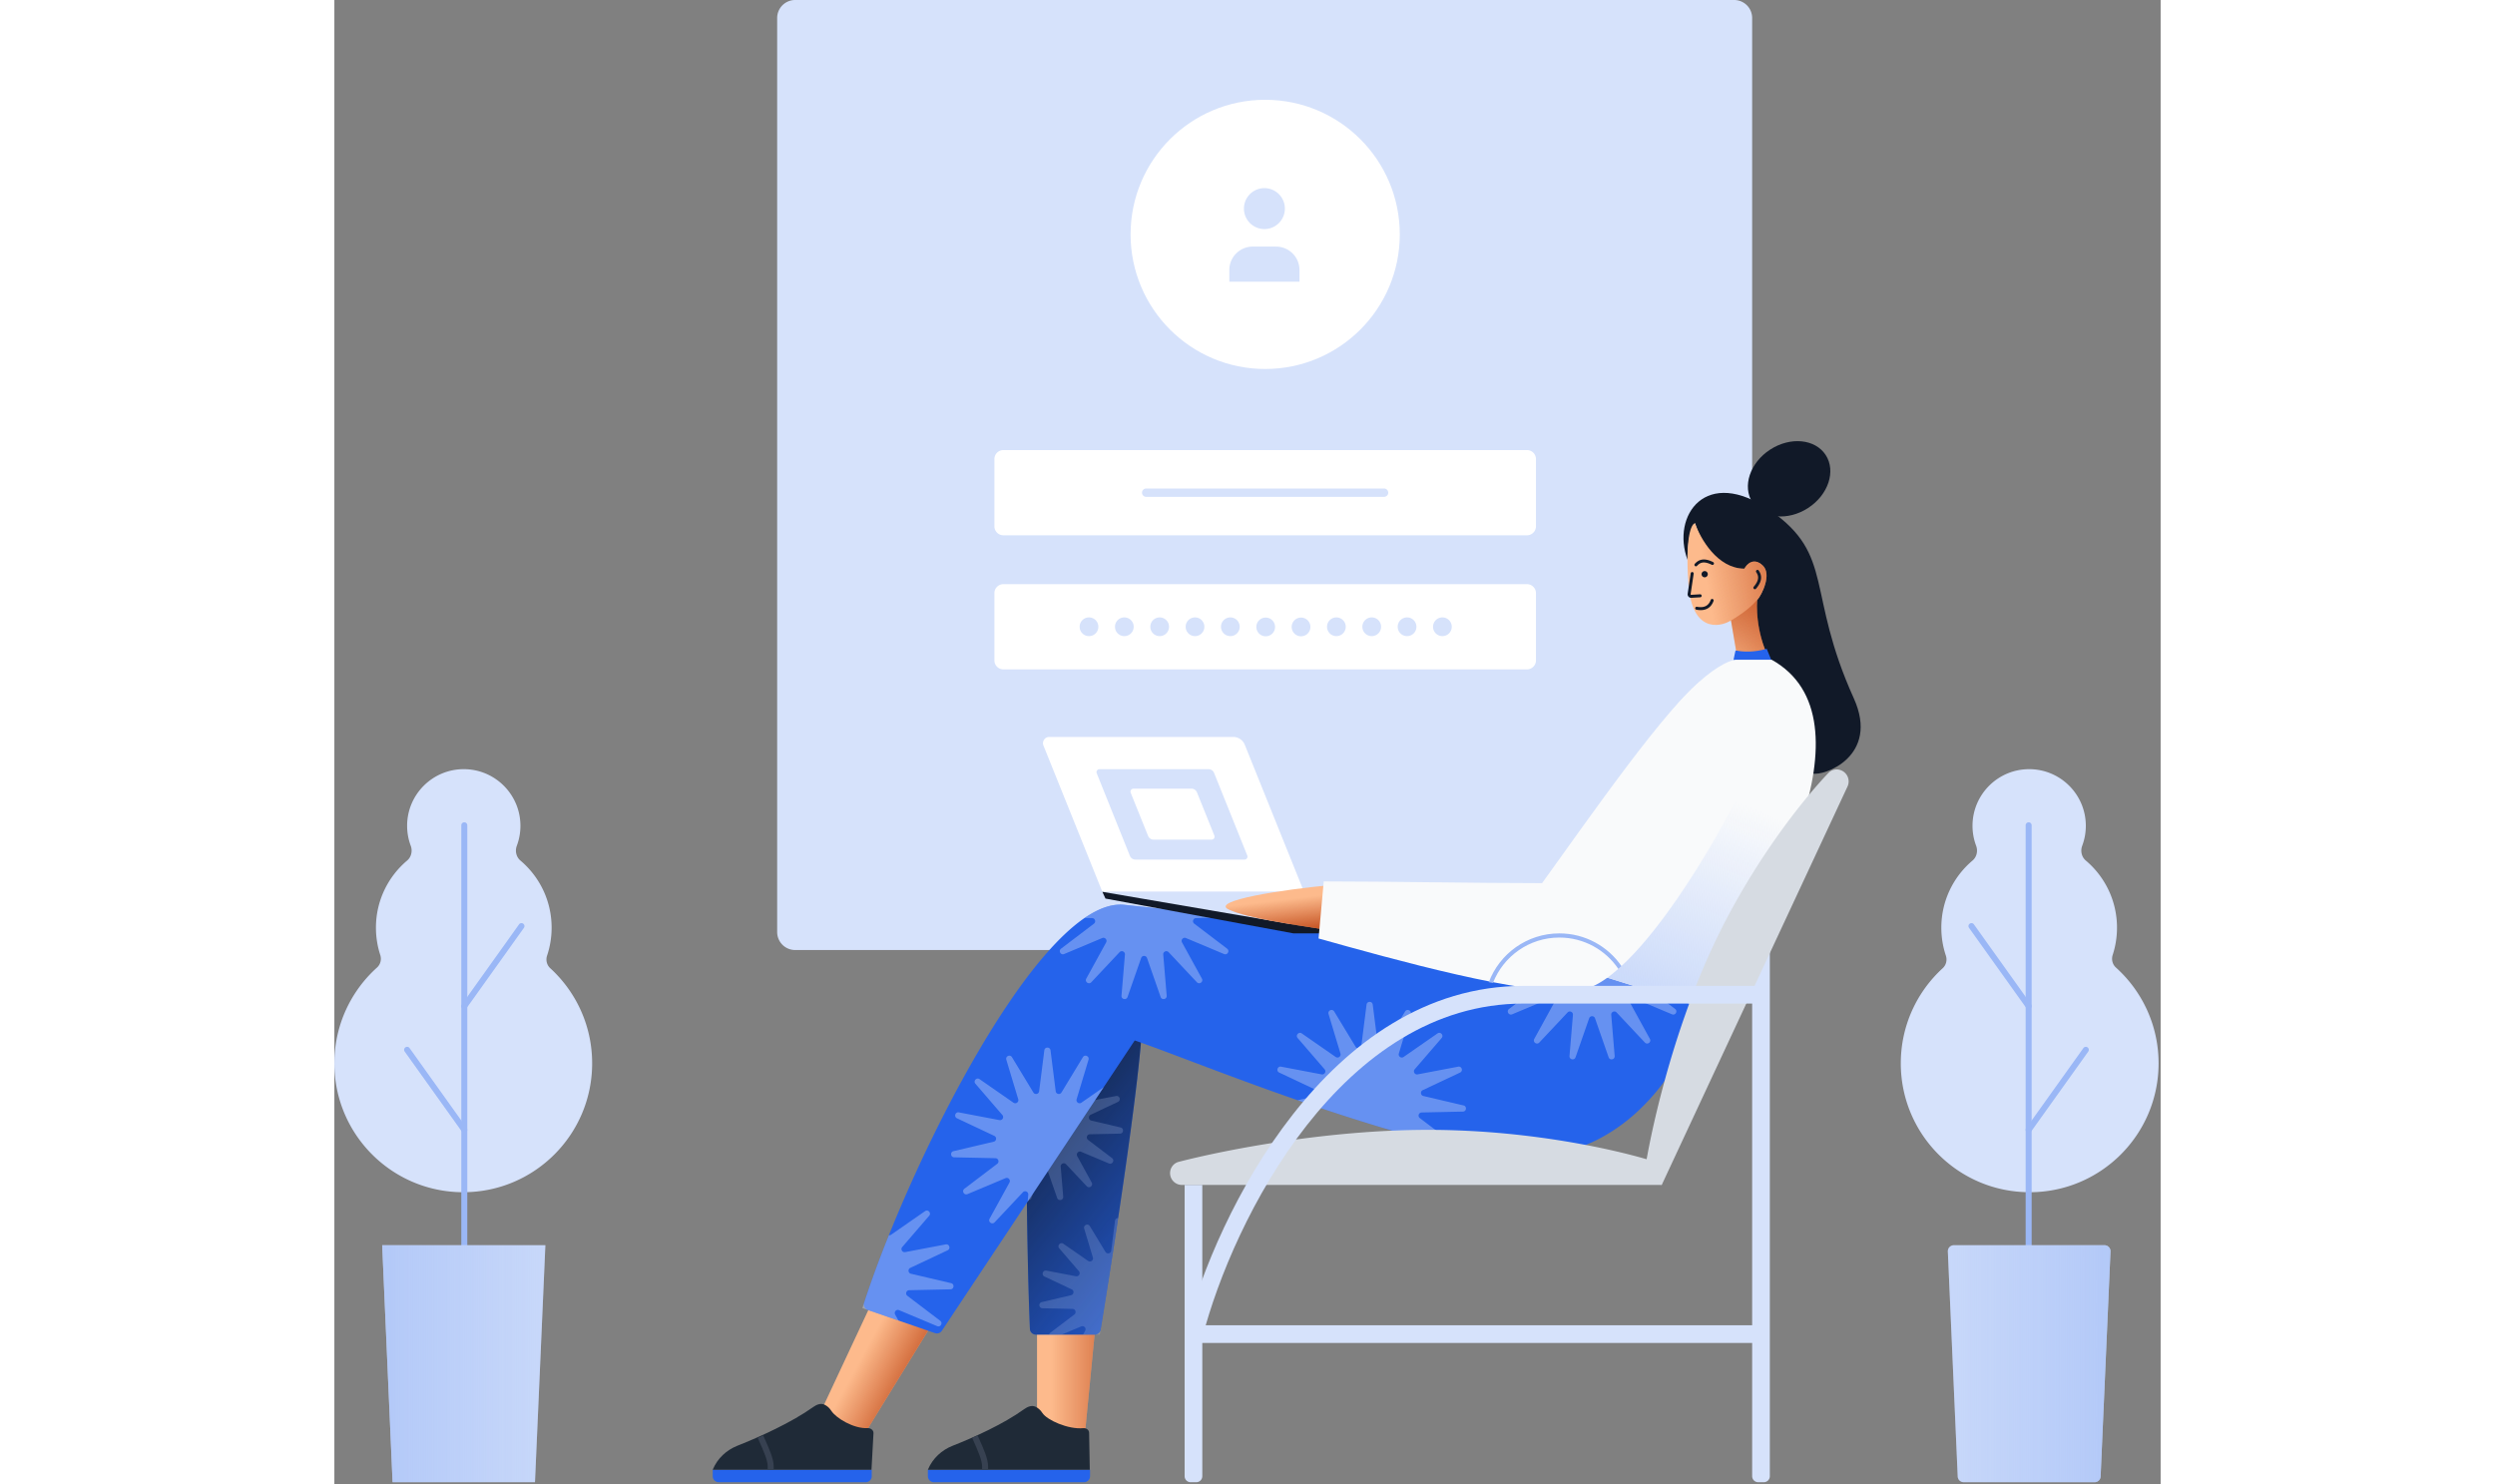<svg xmlns="http://www.w3.org/2000/svg" fill="none" viewBox="0 0 609 495" height="495" width="832" aria-hidden="true" class="w-auto max-w-[16rem] h-40 text-gray-800 dark:text-white"><rect x="0" y="0" width="609" height="495" fill="#808080" stroke="none"/><path fill="#d6e2fb" d="M584.052 275.388a18.9 18.9 0 0 1-1.206 6.656c-.649 1.722-.205 3.738 1.201 4.926 6.362 5.372 10.403 13.408 10.403 22.387 0 3.177-.506 6.237-1.442 9.102-.485 1.487-.076 3.143 1.086 4.191 8.732 7.867 14.221 19.263 14.221 31.941 0 23.737-19.243 42.98-42.981 42.98-23.737 0-42.98-19.243-42.98-42.98 0-12.56 5.387-23.861 13.976-31.72 1.154-1.056 1.551-2.716 1.054-4.199a29.3 29.3 0 0 1-1.512-9.315c0-8.979 4.04-17.015 10.402-22.387 1.406-1.188 1.85-3.204 1.202-4.926a18.9 18.9 0 0 1-1.206-6.656c0-10.433 8.458-18.89 18.891-18.89s18.891 8.457 18.891 18.89" clip-rule="evenodd" fill-rule="evenodd"></path><path fill="#9ab7f6" d="M564.987 274.215a1 1 0 0 1 1 1v166.03a1 1 0 1 1-2 0v-166.03a1 1 0 0 1 1-1" clip-rule="evenodd" fill-rule="evenodd"></path><path fill="#9ab7f6" d="M584.633 349.271a1 1 0 0 1 .233 1.395l-19.064 26.69a1 1 0 0 1-1.628-1.163l19.064-26.689a1 1 0 0 1 1.395-.233m-39.29-41.248a1 1 0 0 0-.233 1.395l19.064 26.69a1 1 0 0 0 1.627-1.163l-19.064-26.689a1 1 0 0 0-1.394-.233" clip-rule="evenodd" fill-rule="evenodd"></path><path fill="#d6e2fb" d="M538.043 417.336a2 2 0 0 1 1.998-2.087h50.24a2 2 0 0 1 1.998 2.087l-3.291 75.029a2 2 0 0 1-1.998 1.913h-43.658a2 2 0 0 1-1.998-1.913z"></path><path fill="url(#a)" d="M538.043 417.336a2 2 0 0 1 1.998-2.087h50.24a2 2 0 0 1 1.998 2.087l-3.291 75.029a2 2 0 0 1-1.998 1.913h-43.658a2 2 0 0 1-1.998-1.913z"></path><path fill="#d6e2fb" d="M24.263 275.388c0 2.343.426 4.586 1.206 6.656.648 1.722.204 3.738-1.202 4.926-6.362 5.372-10.403 13.408-10.403 22.387 0 3.177.506 6.237 1.442 9.102.486 1.487.077 3.143-1.086 4.191C5.49 330.517 0 341.913 0 354.591c0 23.737 19.243 42.98 42.98 42.98 23.738 0 42.98-19.243 42.98-42.98 0-12.56-5.386-23.861-13.976-31.72-1.154-1.056-1.55-2.716-1.053-4.199a29.3 29.3 0 0 0 1.512-9.315c0-8.979-4.04-17.015-10.403-22.387-1.406-1.188-1.85-3.204-1.201-4.926a18.9 18.9 0 0 0 1.205-6.656c0-10.433-8.457-18.89-18.89-18.89s-18.891 8.457-18.891 18.89" clip-rule="evenodd" fill-rule="evenodd"></path><path fill="#9ab7f6" d="M43.327 274.215a1 1 0 0 0-1 1v166.03a1 1 0 1 0 2 0v-166.03a1 1 0 0 0-1-1" clip-rule="evenodd" fill-rule="evenodd"></path><path fill="#9ab7f6" d="M23.681 349.271a1 1 0 0 0-.232 1.395l19.064 26.69a1 1 0 0 0 1.627-1.163l-19.064-26.689a1 1 0 0 0-1.395-.233m39.291-41.248a1 1 0 0 1 .232 1.395l-19.064 26.69a1 1 0 0 1-1.627-1.163l19.064-26.689a1 1 0 0 1 1.395-.233" clip-rule="evenodd" fill-rule="evenodd"></path><path fill="#d6e2fb" d="M70.363 415.249H15.944l3.466 79.029h47.487z"></path><path fill="url(#b)" d="M70.363 415.249H15.944l3.466 79.029h47.487z"></path><path fill="#d6e2fb" d="M147.659 6a6 6 0 0 1 6-6h313.128a6 6 0 0 1 6 6v304.809a6 6 0 0 1-6 6H153.659a6 6 0 0 1-6-6z"></path><path fill="#fff" d="M220.103 153.086a3 3 0 0 1 3-3h174.588a3 3 0 0 1 3 3v22.422a3 3 0 0 1-3 3H223.103a3 3 0 0 1-3-3z"></path><path fill="#d6e2fb" d="M269.322 164.297c0-.766.621-1.387 1.387-1.387h79.375a1.387 1.387 0 0 1 0 2.773h-79.375c-.766 0-1.387-.62-1.387-1.386" clip-rule="evenodd" fill-rule="evenodd"></path><path fill="#fff" d="M220.103 197.799a3 3 0 0 1 3-3h174.588a3 3 0 0 1 3 3v22.423a3 3 0 0 1-3 3H223.103a3 3 0 0 1-3-3z"></path><path fill="#d6e2fb" d="M254.765 209.009a3.12 3.12 0 1 1-6.24 0 3.12 3.12 0 0 1 6.24 0m11.785 0a3.12 3.12 0 1 1-6.24 0 3.12 3.12 0 0 1 6.24 0m11.785 0a3.12 3.12 0 1 1-6.24 0 3.12 3.12 0 0 1 6.24 0m11.785 0a3.12 3.12 0 1 1-6.24 0 3.12 3.12 0 0 1 6.24 0m11.784 0a3.12 3.12 0 1 1-6.24 0 3.12 3.12 0 0 1 6.24 0m11.785 0a3.12 3.12 0 1 1-6.239.001 3.12 3.12 0 0 1 6.239-.001m11.785 0a3.12 3.12 0 1 1-6.239.001 3.12 3.12 0 0 1 6.239-.001m11.786 0a3.12 3.12 0 1 1-6.24 0 3.12 3.12 0 0 1 6.24 0m11.785 0a3.12 3.12 0 1 1-6.24 0 3.12 3.12 0 0 1 6.24 0m11.785 0a3.12 3.12 0 1 1-6.24 0 3.12 3.12 0 0 1 6.24 0m11.785 0a3.12 3.12 0 1 1-6.24 0 3.12 3.12 0 0 1 6.24 0"></path><path fill="#fff" d="M355.284 78.162c0 24.79-20.097 44.887-44.887 44.887-24.791 0-44.887-20.097-44.887-44.887s20.096-44.887 44.887-44.887c24.79 0 44.887 20.097 44.887 44.887"></path><path fill="#d6e2fb" d="M310.137 76.386a6.824 6.824 0 1 0 0-13.648 6.824 6.824 0 0 0 0 13.648m-3.9 5.849h7.799a7.8 7.8 0 0 1 7.799 7.799v3.9h-23.397v-3.9a7.8 7.8 0 0 1 7.799-7.8"></path><path fill="#FDBA8C" d="m254.418 435.699-4.159 42.807h-15.945v-45.927z"></path><path fill="url(#c)" d="m254.418 435.699-4.159 42.807h-15.945v-45.927z"></path><path fill="#2563eb" d="M253.562 445.057h-19.627a1.976 1.976 0 0 1-1.99-1.882c-.834-18.536-2.027-76.825.091-104.183l37.434.867c-.543 18.347-9.347 75.607-13.939 103.545a1.976 1.976 0 0 1-1.969 1.653"></path><path fill="url(#d)" d="M253.562 445.057h-19.627a1.976 1.976 0 0 1-1.99-1.882c-.834-18.536-2.027-76.825.091-104.183l37.434.867c-.543 18.347-9.347 75.607-13.939 103.545a1.976 1.976 0 0 1-1.969 1.653"></path><path fill-opacity=".2" fill="#c8d8fa" d="M249.673 445.058h5.586a2751 2751 0 0 0 6.112-38.873c-.485-.008-.975.294-1.053.909l-1.263 9.966c-.124.977-1.411 1.25-1.921.408l-5.208-8.59c-.633-1.045-2.237-.331-1.885.839l2.9 9.618c.284.943-.78 1.716-1.589 1.154l-8.251-5.729c-1.004-.697-2.179.608-1.381 1.533l6.561 7.607c.643.746-.015 1.885-.982 1.701l-9.868-1.878c-1.201-.228-1.743 1.442-.638 1.962l9.087 4.282c.891.419.754 1.727-.205 1.952l-9.779 2.299c-1.189.279-1.006 2.025.216 2.052l10.043.214c.984.022 1.391 1.272.607 1.868l-7.999 6.077c-.233.177-.36.4-.403.629h4.193l6.504-2.731c.908-.381 1.788.596 1.314 1.46zm-18.499-88.049 1.35 2.227c.511.842 1.797.569 1.921-.408l1.264-9.966c.153-1.212 1.909-1.212 2.063 0l1.263 9.966c.124.977 1.41 1.25 1.921.408l5.208-8.59c.633-1.045 2.237-.331 1.884.839l-2.899 9.618c-.284.943.78 1.716 1.589 1.154l8.251-5.729c1.004-.697 2.179.608 1.381 1.533l-6.561 7.607c-.643.746.015 1.885.982 1.701l9.868-1.878c1.201-.228 1.743 1.442.638 1.962l-9.087 4.281c-.891.42-.754 1.728.205 1.953l9.779 2.299c1.189.279 1.006 2.025-.216 2.052l-10.043.214c-.985.021-1.391 1.272-.607 1.868l7.999 6.077c.973.739.095 2.26-1.032 1.787l-9.262-3.889c-.908-.381-1.788.596-1.314 1.459l4.836 8.805c.588 1.071-.833 2.103-1.67 1.213l-6.879-7.319c-.675-.718-1.876-.183-1.794.798l.836 10.011c.102 1.217-1.616 1.582-2.018.429l-3.308-9.485c-.324-.93-1.639-.93-1.964 0l-3.308 9.485c-.249.715-1.005.846-1.518.552a1617 1617 0 0 1-.053-6.332l.389-4.66a1.01 1.01 0 0 0-.415-.921c-.03-10.747.055-21.548.321-31.121" clip-rule="evenodd" fill-rule="evenodd"></path><path fill="#2563eb" d="M197.919 490.118h54.072v2.16a2 2 0 0 1-2 2h-50.072a2 2 0 0 1-2-2z"></path><path fill="#1F2A37" d="m198.004 489.919-.085.199h53.987l-.226-12.343c-.017-.944-.965-1.613-1.905-1.521-5.069.496-12.173-2.706-13.688-5.088-.655-1.03-1.479-1.667-2.257-2.045-1.277-.62-2.692-.006-3.846.822-6.945 4.987-16.628 9.354-23.806 12.174-3.646 1.432-6.642 4.196-8.174 7.802"></path><path fill="#374151" d="m214.502 478.678.41.912c.778 1.728 1.543 3.448 2.113 5.025.564 1.559.975 3.078.975 4.385v1h-2v-1c0-.946-.309-2.194-.855-3.705-.541-1.494-1.275-3.147-2.057-4.885l-.41-.912z" clip-rule="evenodd" fill-rule="evenodd"></path><path fill="#FDBA8C" d="m202.945 435.699-26.343 42.807h-18.024l21.49-45.927z"></path><path fill="url(#e)" d="m202.945 435.699-26.343 42.807h-18.024l21.49-45.927z"></path><path fill="#2563eb" d="M379.2 384.052c47.695 11.231 70.941-27.671 76.603-48.526-22.011-15.425-157.712-30.156-192.374-33.796-27.373-2.874-71.409 85.437-86.762 132.665-.336 1.031.233 2.105 1.258 2.459l22.345 7.699a2 2 0 0 0 2.317-.784l64.309-96.804c20.45 7.048 64.609 25.857 112.304 37.087"></path><path fill-opacity=".4" fill="#c8d8fa" d="m256.545 362.549-7.444 5.169c-.809.561-1.873-.212-1.589-1.155l3.973-13.18c.353-1.169-1.251-1.884-1.885-.839l-7.136 11.772c-.511.842-1.797.568-1.921-.409l-1.731-13.656c-.154-1.212-1.91-1.212-2.063 0l-1.732 13.656c-.124.977-1.41 1.251-1.921.409l-7.136-11.772c-.633-1.045-2.237-.33-1.885.839l3.973 13.18c.284.943-.78 1.716-1.589 1.155l-11.307-7.852c-1.003-.697-2.178.608-1.38 1.534l8.99 10.424c.643.746-.015 1.885-.982 1.701l-13.523-2.574c-1.2-.228-1.743 1.442-.638 1.963l12.453 5.866c.891.42.754 1.728-.205 1.953l-13.401 3.15c-1.189.279-1.005 2.026.216 2.052l13.763.294c.984.021 1.391 1.272.606 1.868l-10.961 8.327c-.972.739-.094 2.26 1.032 1.787l12.692-5.329c.909-.381 1.789.596 1.314 1.46l-6.626 12.066c-.588 1.071.833 2.103 1.669 1.212l9.428-10.03c.675-.718 1.876-.183 1.794.799l-.193 2.312zm44.191-56.676-13.385.287c-.985.021-1.391 1.272-.607 1.867l10.961 8.328c.973.739.095 2.26-1.032 1.787l-12.692-5.329c-.908-.381-1.788.596-1.314 1.459l6.626 12.066c.588 1.071-.832 2.103-1.669 1.213l-9.428-10.03c-.674-.718-1.876-.183-1.794.798l1.146 13.718c.102 1.218-1.616 1.583-2.018.429l-4.533-12.998c-.324-.93-1.639-.93-1.964 0l-4.533 12.998c-.402 1.154-2.119.789-2.018-.429l1.146-13.718c.082-.981-1.119-1.516-1.794-.798l-9.428 10.03c-.836.89-2.257-.142-1.669-1.213l6.626-12.066c.474-.863-.406-1.84-1.314-1.459l-12.692 5.329c-1.127.473-2.004-1.048-1.032-1.787l10.961-8.328c.785-.595.378-1.846-.606-1.867l-2.481-.053c4.681-3.199 9.142-4.804 13.23-4.375 7.967.837 21.272 2.259 37.307 4.141m72.417 76.715c.28-.418.281-1.024-.231-1.413l-10.961-8.328c-.784-.596-.378-1.847.607-1.868l13.762-.294c1.222-.026 1.405-1.773.216-2.052l-13.401-3.149c-.958-.226-1.096-1.534-.205-1.953l12.453-5.867c1.105-.521.563-2.191-.638-1.962l-13.523 2.573c-.967.184-1.625-.955-.982-1.701l8.991-10.424c.798-.926-.377-2.23-1.381-1.534l-11.307 7.852c-.809.561-1.873-.212-1.589-1.155l3.973-13.18c.353-1.169-1.251-1.884-1.885-.839l-7.136 11.772c-.511.842-1.797.569-1.921-.408l-1.731-13.657c-.154-1.212-1.91-1.212-2.064 0l-1.731 13.657c-.124.977-1.41 1.25-1.921.408l-7.136-11.772c-.633-1.045-2.237-.33-1.885.839l3.973 13.18c.284.943-.78 1.716-1.589 1.155l-11.307-7.852c-1.004-.696-2.178.608-1.38 1.534l8.99 10.424c.643.746-.015 1.885-.982 1.701l-13.523-2.573c-1.2-.229-1.743 1.441-.638 1.962l12.453 5.867c.891.419.754 1.727-.205 1.953l-6.062 1.424c11.369 3.937 23.68 7.931 36.501 11.567.073-.635.748-1.133 1.44-.842l8.427 3.538q2.753.722 5.528 1.417m62.69-54.798c.067.126.164.243.294.341l10.961 8.328c.973.739.095 2.26-1.032 1.787l-12.692-5.329c-.908-.381-1.788.596-1.314 1.459l6.626 12.066c.588 1.071-.832 2.103-1.669 1.213l-9.428-10.03c-.674-.718-1.876-.183-1.794.798l1.146 13.718c.102 1.218-1.616 1.583-2.018.429l-4.533-12.998c-.324-.93-1.639-.93-1.964 0l-4.533 12.998c-.402 1.154-2.119.789-2.018-.429l1.146-13.718c.082-.981-1.119-1.516-1.794-.798l-9.428 10.03c-.836.89-2.257-.142-1.669-1.213l6.626-12.066c.475-.863-.405-1.84-1.314-1.459l-12.692 5.329c-1.127.473-2.004-1.048-1.032-1.787l10.961-8.328c.785-.595.378-1.846-.606-1.867l-13.763-.295c-1.221-.026-1.405-1.772-.216-2.051l13.401-3.15c.257-.06.455-.198.59-.376 12.805 2.359 24.42 4.842 33.758 7.398M188.098 440.361l-1.097-1.999c-.474-.863.406-1.84 1.314-1.459l12.692 5.329c1.127.473 2.005-1.048 1.032-1.787l-10.961-8.328c-.785-.595-.378-1.846.606-1.867l13.763-.295c1.222-.026 1.405-1.772.216-2.052l-13.401-3.149c-.959-.225-1.096-1.533-.205-1.953l12.453-5.867c1.105-.52.562-2.19-.638-1.962l-13.523 2.573c-.967.185-1.625-.954-.982-1.7l8.99-10.425c.798-.925-.376-2.23-1.38-1.533l-11.307 7.851a1.02 1.02 0 0 1-.754.177c-3.546 8.812-6.549 17.083-8.834 24.306z" clip-rule="evenodd" fill-rule="evenodd"></path><path fill="#2563eb" d="M126.169 490.118h53.033v2.16a2 2 0 0 1-2 2h-49.033a2 2 0 0 1-2-2z"></path><path fill="#1F2A37" d="m126.254 489.918-.085.2h52.947l.666-12.191c.054-.985-.93-1.736-1.916-1.685-4.782.248-10.65-3.422-12.142-5.769-.656-1.03-1.48-1.667-2.258-2.045-1.276-.621-2.692-.006-3.846.819-7.118 5.09-17.661 9.866-25.199 12.855-3.642 1.444-6.635 4.211-8.167 7.816"></path><path fill="#374151" d="m143.002 478.678.41.912c.778 1.728 1.543 3.448 2.113 5.025.564 1.559.975 3.078.975 4.385v1h-2v-1c0-.946-.309-2.194-.855-3.705-.541-1.494-1.275-3.147-2.057-4.885l-.41-.912z" clip-rule="evenodd" fill-rule="evenodd"></path><path fill="#fff" d="M236.452 248.609a2.08 2.08 0 0 1 1.93-2.857h61.355a4.16 4.16 0 0 1 3.858 2.606l19.748 49.04h-67.244z"></path><path fill="#d6e2fb" d="M254.224 257.87a1 1 0 0 1 .928-1.373h36.351a2 2 0 0 1 1.855 1.255l11.063 27.528a1 1 0 0 1-.928 1.373h-36.35a2 2 0 0 1-1.856-1.254z"></path><path fill="#fff" d="M265.554 264.374a1 1 0 0 1 .927-1.374H285.8a2 2 0 0 1 1.855 1.252l5.792 14.374a1 1 0 0 1-.928 1.374h-19.318a2 2 0 0 1-1.855-1.253z"></path><path fill="#d6e2fb" d="M318.837 308.143h67.243l-62.737-10.745h-67.244z"></path><path fill="#111928" d="M318.837 308.143h67.244l1.04 3.12h-67.244zm0 0-62.738-10.745 1.039 2.253 62.738 11.612zm178.477-156.407c3.495 5.377.863 13.288-5.879 17.669s-15.039 3.575-18.534-1.802-.863-13.288 5.879-17.67c6.741-4.381 15.039-3.574 18.534 1.803"></path><path fill="#111928" d="M470.246 189.977c-9.435.752-14.935-10.013-16.505-15.489-2.137 2.33-2.562 9.105-2.507 12.201-5.477-14.718 6.108-31.441 27.627-16.449 21.518 14.993 11.803 27.182 27.814 62.617 8.782 19.436-10.175 26.076-13.675 25.076 1.107-23.451-8.104-31.669-12.274-35.389l-.06-.054c-4.141-3.694-10.243-17.954-6.407-22.294s3.648-11.69.511-12.566c-2.508-.701-4.061 1.273-4.524 2.347"></path><path fill="#FDBA8C" d="m465.727 206.912 2.919 17.259c5.497 1.742 9.809-.545 11.278-1.907-5.193-8.262-5.826-17.822-5.494-22.097 1.761-2.055 4.925-8.707 1.91-11.572-3.016-2.865-5.358-.5-6.152 1.04-9.003-.024-14.716-10.108-16.447-15.147-1.206.146-3.335 4.396-2.203 20.235s9.931 14.725 14.189 12.189"></path><path fill="url(#f)" d="m465.727 206.912 2.919 17.259c5.497 1.742 9.809-.545 11.278-1.907-5.193-8.262-5.826-17.822-5.494-22.097 1.761-2.055 4.925-8.707 1.91-11.572-3.016-2.865-5.358-.5-6.152 1.04-9.003-.024-14.716-10.108-16.447-15.147-1.206.146-3.335 4.396-2.203 20.235s9.931 14.725 14.189 12.189"></path><path fill="url(#g)" d="M474.374 200.084c-2.123 2.746-6.954 5.912-8.646 6.831v.004l2.488 14.713c4.044.557 7.768-.57 10.322-1.828-3.623-7.206-4.316-15.462-4.164-19.72" clip-rule="evenodd" fill-rule="evenodd"></path><path fill="#111928" d="M457.981 191.304a1.039 1.039 0 1 1-2.049.347 1.039 1.039 0 0 1 2.049-.347"></path><path fill="#111928" d="M456.159 187.616c-.723.131-1.26.537-1.744 1.062a.5.5 0 1 1-.735-.677c.559-.607 1.278-1.183 2.3-1.369 1.017-.185 2.249.031 3.808.823a.5.5 0 0 1-.453.891c-1.443-.733-2.447-.863-3.176-.73m18.608 5.133c.041-.734-.227-1.351-.625-1.944a.5.5 0 0 1 .831-.556c.459.685.851 1.519.792 2.556-.058 1.033-.557 2.179-1.691 3.51a.5.5 0 0 1-.761-.649c1.05-1.232 1.412-2.178 1.454-2.917m-21.905-1.984a.5.5 0 0 1 .421.569l-1.018 6.803a.193.193 0 0 0 .203.221l2.941-.177a.5.5 0 1 1 .061.998l-2.942.178a1.194 1.194 0 0 1-1.252-1.368l1.018-6.803a.5.5 0 0 1 .568-.421m4.602 11.253c.701-.405 1.19-1.08 1.509-1.957a.498.498 0 1 1 .939.341c-.374 1.03-.988 1.927-1.948 2.482-.961.555-2.199.728-3.743.443a.5.5 0 1 1 .181-.983c1.381.255 2.362.079 3.062-.326" clip-rule="evenodd" fill-rule="evenodd"></path><path fill="#FDBA8C" d="M298.213 303.291c6.239 2.911 21.49 5.026 31.369 6.585l2.773-14.731c-16.176 1.502-40.381 5.234-34.142 8.146"></path><path fill="url(#h)" d="M298.213 303.291c6.239 2.911 21.49 5.026 31.369 6.585l2.773-14.731c-16.176 1.502-40.381 5.234-34.142 8.146"></path><path fill="#2563eb" d="M477.64 216.35c-4.404 1.295-8.244.977-10.049.6a.357.357 0 0 0-.424.272l-.557 2.645c-.036.17.058.34.222.394 4.31 1.441 10.163.975 12.367-.098z"></path><path fill="#F9FAFB" d="m456.238 336-48.189-15.145c-.52-5.548 2.878-24.798 20.628-57.418 17.75-32.619 33.05-42.55 38.481-43.437h12.134c35.084 19.572-.751 85.488-23.054 116"></path><path fill="url(#i)" d="m456.238 336-48.189-15.145c-.52-5.548 2.878-24.798 20.628-57.418 17.75-32.619 33.05-42.55 38.481-43.437h12.134c35.084 19.572-.751 85.488-23.054 116"></path><path fill="#F9FAFB" d="m328.195 312.956 1.733-19.024c21.572 0 50.792.574 72.802.574C418.559 272.553 445 234.5 456.5 226.5c7-4.87 24.313 5.482 20.5 19s-39.915 82.4-62.098 84.827c-17.747 1.941-61.866-10.439-86.707-17.371"></path><path fill="#9ab7f6" d="M429.214 322.176c-4.53-6.591-12.122-10.913-20.724-10.913-10.762 0-19.944 6.765-23.525 16.274q.699.123 1.392.242c3.449-8.854 12.058-15.129 22.133-15.129 8.188 0 15.408 4.145 19.676 10.45q.522-.45 1.048-.924" clip-rule="evenodd" fill-rule="evenodd"></path><path fill="#d6e2fb" d="M472.787 441.938v5.892H289.079v-5.892zm0-133.795h5.893v184.134a2 2 0 0 1-2 2h-1.893a2 2 0 0 1-2-2z"></path><path fill="#D6DBE2" d="M442.631 395.145H282.62a3.94 3.94 0 0 1-3.939-3.94c0-1.769 1.176-3.323 2.888-3.765 15.441-3.981 49.496-10.666 83.246-10.666 36.049 0 67.013 7.626 77.989 11.438z"></path><path fill="#D6DBE2" d="m504.587 262.278-61.955 132.866-5.931-3.027c1.836-12.981 8.993-46.427 22.928-76.368 12.884-27.679 29.995-48.999 38.591-57.994 1.147-1.2 2.925-1.491 4.431-.79a4 4 0 0 1 1.936 5.313"></path><path fill="#d6e2fb" d="M283.533 395.144h5.893v97.133a2 2 0 0 1-2 2h-1.893a2 2 0 0 1-2-2z"></path><path fill="#d6e2fb" d="M324.236 375.299c-18.03 22.99-29.642 50.938-34.732 70.5l-5.702-1.483c5.251-20.184 17.174-48.907 35.797-72.653 18.616-23.739 44.264-42.896 76.932-42.896h81.629v5.893h-81.629c-30.139 0-54.26 17.642-72.295 40.639" clip-rule="evenodd" fill-rule="evenodd"></path><defs><linearGradient gradientUnits="userSpaceOnUse" y2="468.867" x2="500.117" y1="468.867" x1="657.673" id="a"><stop stop-color="#9ab7f6"></stop><stop stop-opacity="0" stop-color="#9ab7f6" offset="1"></stop></linearGradient><linearGradient gradientUnits="userSpaceOnUse" y2="468.867" x2="108.197" y1="468.867" x1="-49.359" id="b"><stop stop-color="#9ab7f6"></stop><stop stop-opacity="0" stop-color="#9ab7f6" offset="1"></stop></linearGradient><linearGradient gradientUnits="userSpaceOnUse" y2="471.747" x2="238.994" y1="471.747" x1="273.656" id="c"><stop stop-color="#B43403"></stop><stop stop-opacity="0" stop-color="#B43403" offset="1"></stop></linearGradient><linearGradient gradientUnits="userSpaceOnUse" y2="458.596" x2="275.414" y1="392.057" x1="189.613" id="d"><stop stop-color="#111928"></stop><stop stop-opacity="0" stop-color="#111928" offset="1"></stop></linearGradient><linearGradient gradientUnits="userSpaceOnUse" y2="457.536" x2="173.136" y1="470.361" x1="196.706" id="e"><stop stop-color="#B43403"></stop><stop stop-opacity="0" stop-color="#B43403" offset="1"></stop></linearGradient><linearGradient gradientUnits="userSpaceOnUse" y2="218.923" x2="461.689" y1="211.329" x1="506.597" id="f"><stop stop-color="#B43403"></stop><stop stop-opacity="0" stop-color="#B43403" offset="1"></stop></linearGradient><linearGradient gradientUnits="userSpaceOnUse" y2="221.588" x2="473.524" y1="175.279" x1="465.693" id="g"><stop stop-color="#B43403"></stop><stop stop-opacity="0" stop-color="#B43403" offset="1"></stop></linearGradient><linearGradient gradientUnits="userSpaceOnUse" y2="299.478" x2="320.743" y1="314.036" x1="322.476" id="h"><stop stop-color="#B43403"></stop><stop stop-opacity="0" stop-color="#B43403" offset="1"></stop></linearGradient><linearGradient gradientUnits="userSpaceOnUse" y2="269.441" x2="472.932" y1="338.996" x1="444.797" id="i"><stop stop-color="#c8d8fa"></stop><stop stop-opacity="0" stop-color="#c8d8fa" offset="1"></stop></linearGradient></defs></svg>